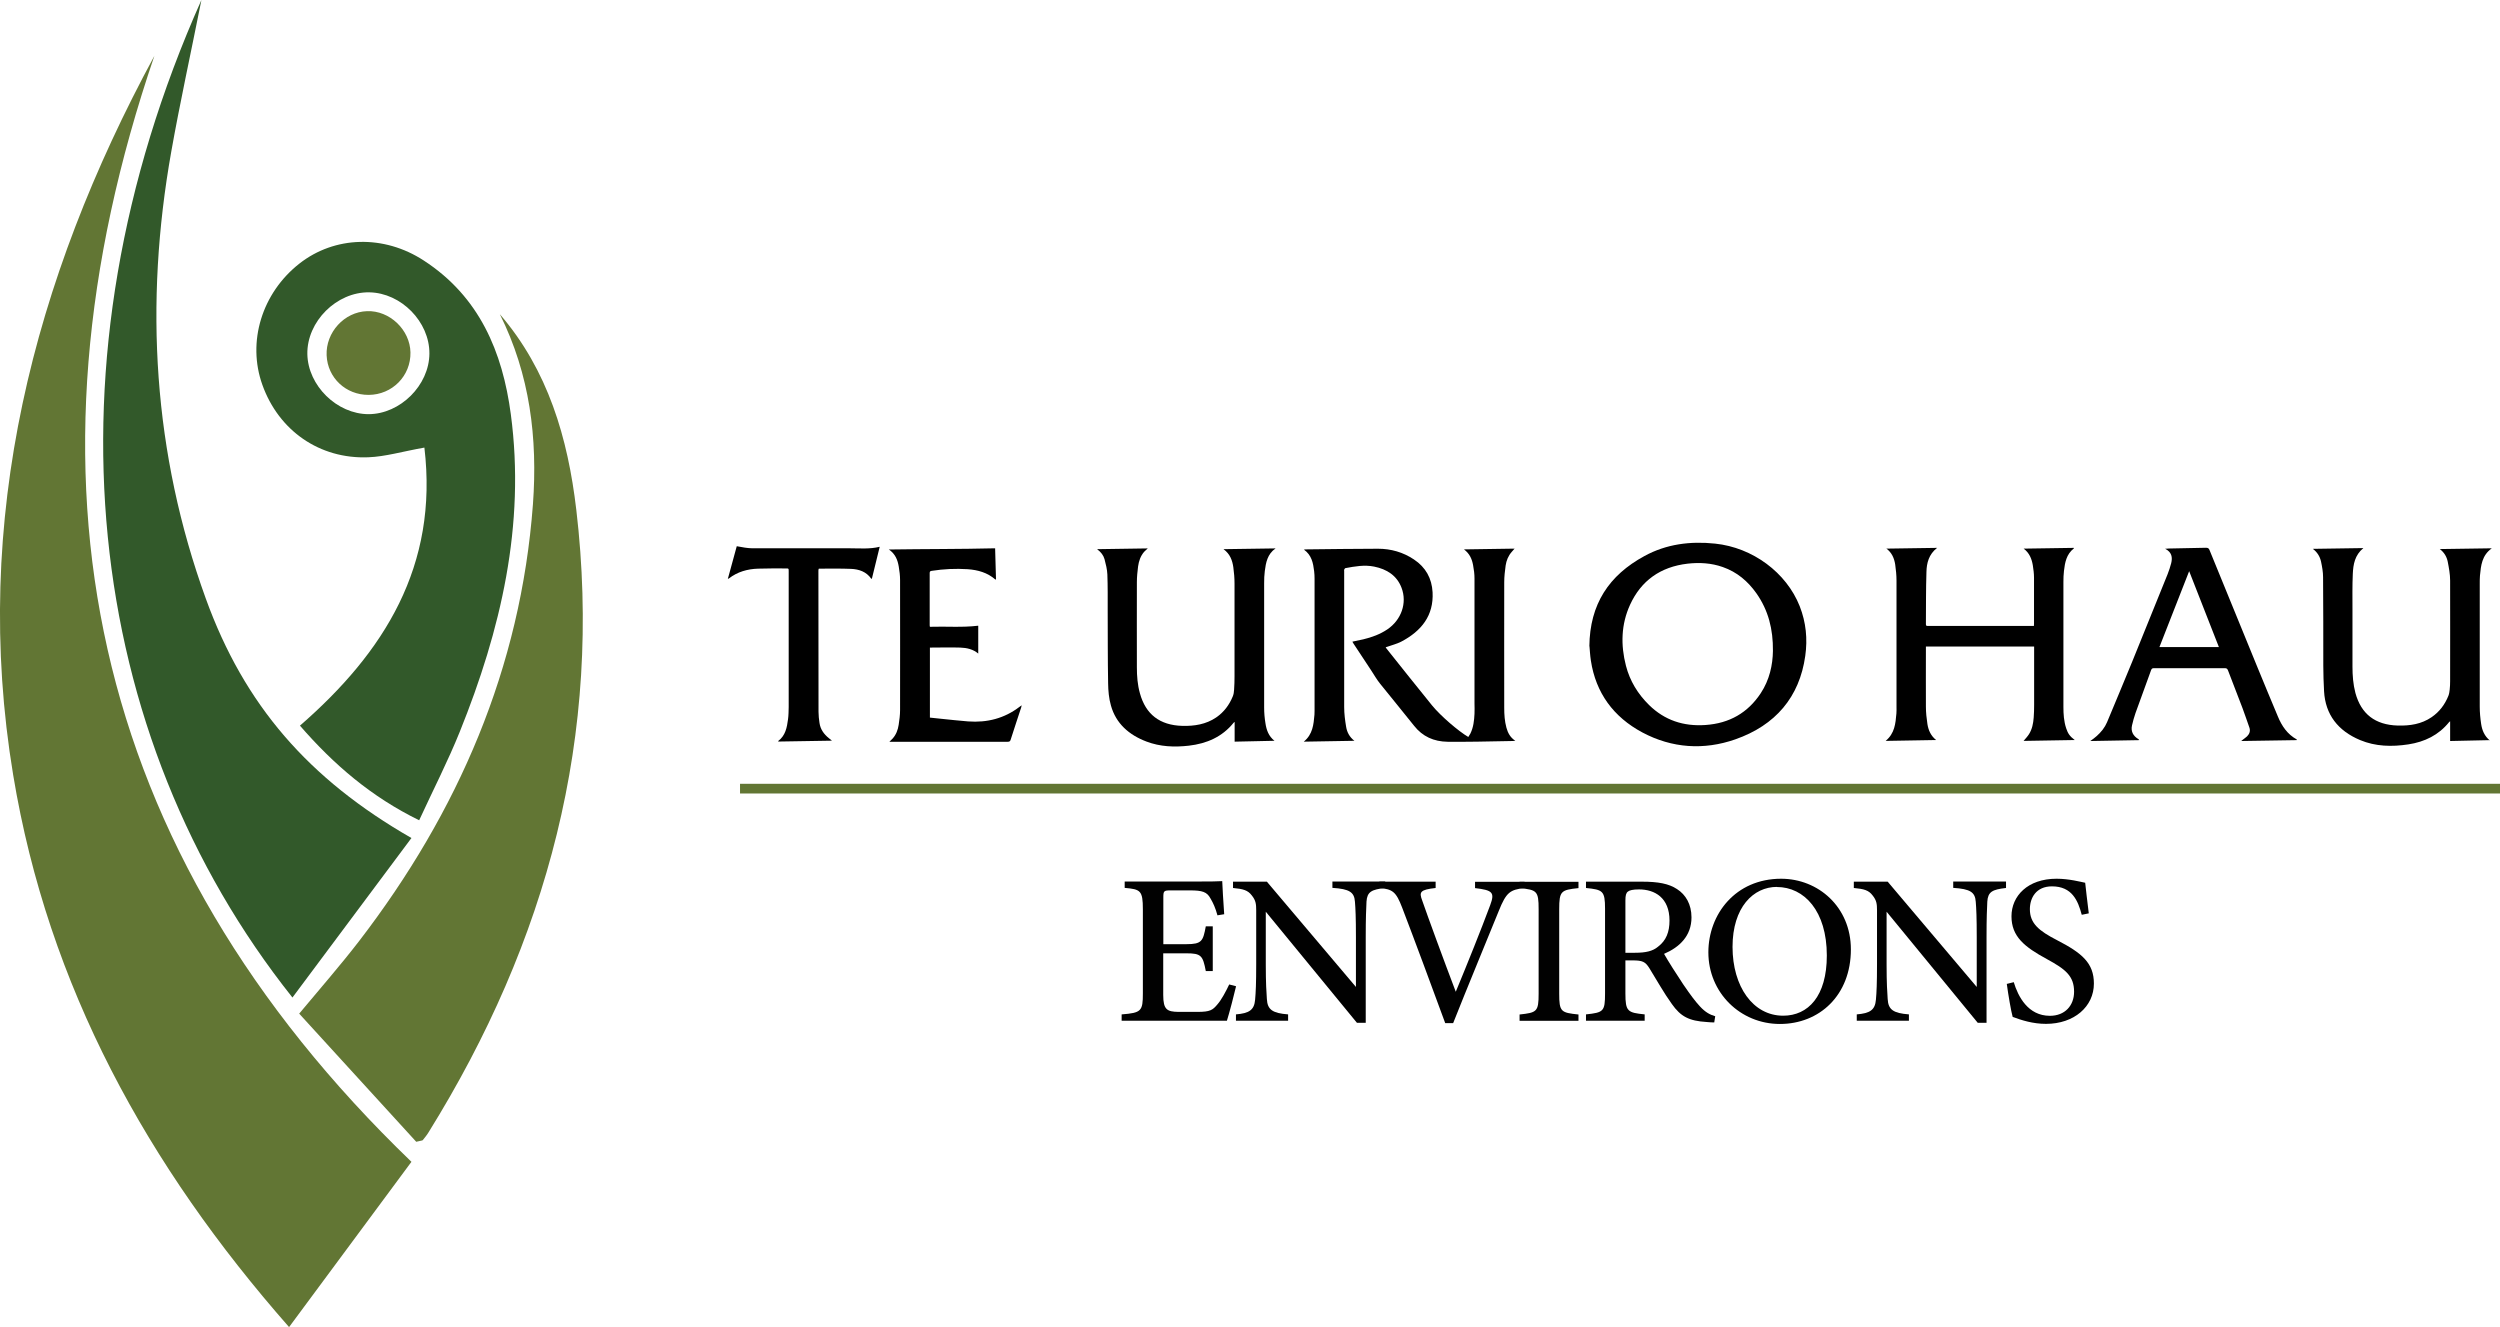 <?xml version="1.0" encoding="UTF-8"?> <svg xmlns="http://www.w3.org/2000/svg" id="Layer_2" viewBox="0 0 229.62 121.89"><defs><style>.cls-1{fill:none;}.cls-2{fill:#010101;}.cls-3{fill:#32592a;}.cls-4{fill:#627634;}</style></defs><g id="Layer_1-2"><path d="M124.23,58.93c.34-.07.67-.14.99-.21.79-.19,1.53-.46,2.2-.91,1.29-.87,1.84-2.43,1.31-3.82-.43-1.13-1.34-1.71-2.52-1.95-.89-.18-1.76-.02-2.63.14-.05,0-.09.09-.12.14-.02.03,0,.08,0,.12,0,4.17,0,8.34,0,12.51,0,.6.08,1.21.18,1.81.08.49.31.94.76,1.28-1.53.03-3.07.05-4.65.08.83-.68.9-1.58.98-2.47.01-.12.01-.24.01-.35,0-4.04,0-8.09,0-12.13,0-.24-.01-.48-.04-.72-.09-.74-.23-1.47-.94-1.97.07,0,.11-.02.15-.02,2.22-.02,4.44-.06,6.66-.06,1.19,0,2.3.32,3.29.98,1.1.73,1.65,1.75,1.72,3.02.11,2.14-1.02,3.56-2.89,4.54-.39.2-.84.31-1.26.46-.05.02-.1.03-.16.05.03.05.05.08.07.11,1.39,1.74,2.78,3.5,4.19,5.23.8.98,2.44,2.38,3.33,2.9.06-.1.13-.2.19-.31.28-.57.35-1.19.38-1.82.02-.31,0-.63,0-.94,0-3.83,0-7.66,0-11.48,0-.41-.05-.82-.13-1.23-.1-.56-.32-1.07-.84-1.45,1.55-.02,3.1-.05,4.65-.07-.09.1-.18.2-.26.3-.32.36-.49.79-.56,1.25-.07.51-.13,1.03-.13,1.54-.01,3.85,0,7.7,0,11.54,0,.61.04,1.22.2,1.81.13.47.34.9.82,1.21-.11,0-.18.02-.25.02-1.08.02-2.17.04-3.25.06-.91.01-1.81.02-2.72.01-1.27-.02-2.3-.48-3.08-1.47-1.02-1.29-2.08-2.56-3.11-3.85-.31-.38-.55-.81-.82-1.22-.55-.82-1.09-1.65-1.63-2.47-.03-.05-.06-.1-.1-.17Z"></path><path d="M100.78,50.44c1.53-.02,3.06-.05,4.64-.07-.13.13-.24.21-.33.31-.34.39-.49.86-.56,1.35-.06.48-.11.96-.11,1.45-.01,2.6,0,5.21,0,7.81,0,.81.06,1.61.28,2.39.53,1.93,1.82,2.93,3.89,2.99,1.11.03,2.18-.14,3.11-.77.72-.49,1.21-1.16,1.53-1.94.08-.19.11-.41.12-.61.03-.41.04-.82.04-1.24,0-2.83,0-5.67,0-8.5,0-.5-.04-1.01-.11-1.51-.09-.62-.29-1.21-.9-1.66,1.64-.03,3.21-.05,4.78-.07-.75.52-.89,1.3-.99,2.08-.05.37-.06.74-.06,1.12,0,3.8,0,7.6,0,11.41,0,.48.04.97.12,1.45.09.61.29,1.19.83,1.61-1.21.03-2.42.05-3.66.08v-1.81c-.06.04-.08.05-.1.08-1.04,1.29-2.46,1.91-4.11,2.1-1.32.15-2.63.1-3.89-.38-1.61-.61-2.8-1.66-3.26-3.3-.19-.65-.25-1.36-.26-2.04-.04-2.25-.03-4.5-.04-6.75,0-1.09.01-2.17-.03-3.26-.02-.47-.14-.94-.26-1.4-.1-.36-.33-.65-.66-.9Z"></path><path d="M85.41,59.46v6.45c.35.04.7.08,1.05.11.82.08,1.64.18,2.46.24,1.75.13,3.34-.28,4.72-1.34.05-.04.11-.08.2-.14-.02.1-.04.15-.05.21-.32.98-.65,1.96-.96,2.94-.04.14-.1.2-.27.2-3.56,0-7.13,0-10.69,0-.05,0-.11,0-.18,0,.11-.11.21-.2.3-.3.32-.36.48-.79.55-1.25.07-.45.13-.91.13-1.36.01-3.98,0-7.96,0-11.94,0-.41-.05-.82-.12-1.23-.1-.61-.31-1.17-.91-1.58,3.28-.05,6.51-.03,9.76-.11.03.92.05,1.89.08,2.86-.03,0-.06,0-.07,0-.72-.63-1.59-.87-2.53-.94-1.1-.07-2.21-.02-3.3.15-.14.02-.19.06-.19.21,0,1.58,0,3.17,0,4.75,0,.05,0,.1.02.18,1.47-.05,2.94.08,4.44-.1v2.56s0,0,0,0c-.47-.4-1.05-.53-1.65-.55-.92-.03-1.85,0-2.8,0Z"></path><path d="M76.35,68.03c-1.62.03-3.25.05-4.87.08,0-.03-.01-.05,0-.05.67-.51.8-1.25.9-2,.05-.37.05-.74.06-1.12,0-4.16,0-8.31,0-12.47,0-.26,0-.26-.26-.26-.85,0-1.7-.01-2.55.02-.98.03-1.89.29-2.67.89-.02.02-.05.02-.11.05.28-1.02.54-2,.82-3,.26.04.51.09.75.13.23.03.46.06.69.06,2.99,0,5.98,0,8.97,0,.89,0,1.8.09,2.72-.14-.24,1-.48,1.97-.72,2.94-.03,0-.05,0-.06-.01-.45-.64-1.12-.87-1.86-.9-.97-.04-1.93-.02-2.9-.02-.02,0-.04,0-.07.02,0,.05-.02.1-.02.15,0,4.33,0,8.65.01,12.98,0,.34.04.68.09,1.02.08.58.4,1.03.86,1.4.08.07.17.13.25.2,0,.02,0,.03,0,.05Z"></path><path d="M145.98,59.36c.04-3.87,1.8-6.52,5.06-8.29,2.01-1.1,4.21-1.38,6.49-1.14,3.45.36,6.55,2.66,7.77,5.75.58,1.48.73,3.01.51,4.56-.53,3.79-2.74,6.38-6.43,7.67-2.89,1.01-5.81.81-8.52-.63-2.68-1.43-4.29-3.65-4.74-6.6-.08-.51-.1-1.03-.13-1.32ZM162.84,59.78c.02-1.99-.42-3.73-1.52-5.29-.78-1.1-1.77-1.95-3.09-2.41-1.05-.37-2.13-.43-3.22-.31-2.51.29-4.28,1.57-5.29,3.77-.83,1.81-.87,3.71-.38,5.61.36,1.39,1.09,2.59,2.13,3.61,1.42,1.39,3.15,1.97,5.17,1.83,2.21-.15,3.9-1.13,5.08-2.92.81-1.23,1.1-2.59,1.12-3.89Z"></path><path d="M173.24,50.39c1.54-.02,3.08-.05,4.68-.07-.77.6-.96,1.4-.98,2.21-.05,1.6-.04,3.2-.05,4.81,0,.17.1.15.21.15,1.1,0,2.21,0,3.31,0,2.04,0,4.07,0,6.11,0h.29c0-.07.01-.13.01-.2,0-1.41,0-2.81,0-4.22,0-.38-.05-.77-.11-1.15-.1-.59-.31-1.13-.84-1.53,1.53-.02,3.07-.05,4.61-.07,0,.03,0,.05,0,.05-.69.54-.82,1.3-.91,2.07-.04.34-.05.68-.05,1.02,0,3.82,0,7.64,0,11.46,0,.66.04,1.32.25,1.96.16.49.33.74.79,1.09-1.6.03-3.15.05-4.7.08.18-.21.36-.4.5-.62.29-.46.39-.99.43-1.52.03-.38.04-.77.04-1.16,0-1.71,0-3.41,0-5.12v-.25h-9.94c0,.07,0,.14,0,.21,0,1.77-.01,3.55,0,5.32,0,.53.06,1.07.14,1.6.09.56.31,1.07.8,1.46-1.53.03-3.06.05-4.64.08.84-.69.91-1.6.99-2.51.02-.21.01-.43.01-.65,0-3.85,0-7.71,0-11.56,0-.49-.05-.99-.12-1.48-.09-.57-.3-1.09-.82-1.47Z"></path><path d="M228.69,67.98c-1.21.02-2.42.05-3.65.08v-1.81c-.06.04-.09.06-.1.08-.95,1.18-2.23,1.81-3.74,2.04-1.51.23-3.01.2-4.44-.4-2.02-.85-3.18-2.33-3.3-4.48-.04-.78-.07-1.57-.07-2.35,0-2.71,0-5.42-.02-8.12,0-.49-.09-.98-.19-1.45-.1-.45-.34-.85-.75-1.16,1.53-.02,3.05-.05,4.64-.07-.79.65-.93,1.5-.97,2.36-.05,1.09-.03,2.18-.03,3.28,0,1.75,0,3.49,0,5.24,0,.82.06,1.63.27,2.43.53,1.93,1.81,2.93,3.89,2.99,1.11.03,2.18-.13,3.11-.77.73-.5,1.22-1.17,1.54-1.96.07-.18.1-.38.12-.57.03-.26.04-.52.04-.78,0-3.08.01-6.16,0-9.24,0-.58-.11-1.16-.22-1.73-.09-.45-.32-.85-.73-1.16,1.58-.02,3.15-.05,4.78-.07-.92.65-1,1.59-1.09,2.51-.02.24-.02.48-.02.73,0,3.77,0,7.54,0,11.3,0,.53.05,1.07.13,1.6.09.58.3,1.11.81,1.52Z"></path><path d="M210.93,67.98c-1.67.03-3.35.05-5.08.08.08-.06.11-.09.15-.12.13-.1.27-.2.39-.31.23-.23.32-.5.21-.81-.21-.59-.41-1.19-.63-1.78-.44-1.15-.89-2.3-1.33-3.46-.06-.15-.12-.21-.3-.21-2.17,0-4.33,0-6.5,0-.16,0-.22.05-.27.19-.47,1.32-.96,2.63-1.43,3.94-.13.37-.23.75-.32,1.13-.12.54.1.96.58,1.25.03.02.06.04.08.1-1.48.03-2.96.05-4.49.08.23-.17.42-.3.58-.45.41-.36.75-.78.96-1.28.77-1.85,1.55-3.7,2.31-5.56,1.09-2.67,2.17-5.35,3.25-8.03.13-.33.24-.67.33-1.01.13-.53.07-1.01-.56-1.33.14,0,.22-.01.3-.02,1.15-.02,2.3-.04,3.45-.07.18,0,.26.04.33.21,1.47,3.6,2.94,7.21,4.42,10.81.61,1.5,1.24,2.99,1.86,4.48.36.87.87,1.63,1.74,2.11,0,.02,0,.03-.01.05ZM201.07,52.46c-.92,2.35-1.82,4.65-2.73,6.97h5.46c-.91-2.32-1.81-4.61-2.73-6.97Z"></path><rect class="cls-4" x="67.97" y="71.99" width="161.65" height=".89"></rect><path class="cls-2" d="M113.53,90.59c-.11.51-.65,2.58-.84,3.16h-9.67v-.58c1.82-.14,1.95-.31,1.95-1.93v-7.72c0-1.74-.22-1.84-1.67-1.97v-.58h6.08c1.89,0,2.64-.02,2.88-.04.02.47.1,1.97.18,3.04l-.62.1c-.18-.67-.4-1.15-.64-1.55-.32-.6-.74-.74-1.89-.74h-1.76c-.63,0-.68.05-.68.64v4.3h2.13c1.41,0,1.52-.29,1.77-1.64h.64v4.11h-.64c-.27-1.42-.42-1.63-1.79-1.63h-2.12v3.82c0,1.37.36,1.54,1.39,1.56h1.75c1.18,0,1.4-.17,1.83-.68.39-.44.8-1.23,1.09-1.84l.61.16Z"></path><path class="cls-2" d="M127.22,81.56c-1.25.14-1.65.35-1.71,1.25-.03.65-.07,1.45-.07,3.26v7.87h-.81l-8.37-10.2v4.83c0,1.76.06,2.62.1,3.19.05.98.52,1.3,1.95,1.41v.58h-4.79v-.58c1.2-.1,1.68-.39,1.76-1.35.06-.64.1-1.5.1-3.27v-4.95c0-.57-.04-.9-.4-1.35-.37-.49-.79-.6-1.73-.69v-.58h3.11l8.18,9.67v-4.59c0-1.81-.04-2.62-.09-3.23-.06-.88-.49-1.18-2.07-1.28v-.58h4.85v.58Z"></path><path class="cls-2" d="M140.02,81.56c-1.31.17-1.66.35-2.37,2.13-.54,1.34-3.13,7.61-4.18,10.28h-.73c-1.05-2.87-2.9-7.86-3.96-10.62-.56-1.46-.88-1.68-2.09-1.79v-.58h5.17v.58c-1.45.16-1.52.38-1.24,1.13.51,1.47,1.95,5.41,3.09,8.4,1.07-2.58,2.32-5.69,3.16-7.95.44-1.18.22-1.38-1.39-1.57v-.58h4.55v.58Z"></path><path class="cls-2" d="M139.57,93.76v-.58c1.59-.17,1.75-.26,1.75-1.92v-7.75c0-1.68-.16-1.78-1.75-1.94v-.58h5.41v.58c-1.6.17-1.77.26-1.77,1.94v7.75c0,1.68.16,1.75,1.77,1.92v.58h-5.41Z"></path><path class="cls-2" d="M157.46,93.91c-.23,0-.45-.02-.7-.04-1.63-.1-2.39-.5-3.2-1.65-.74-1.02-1.42-2.25-2.06-3.28-.38-.61-.63-.73-1.57-.73h-.64s0,3.04,0,3.04c0,1.66.21,1.76,1.77,1.92v.58h-5.39v-.58c1.61-.17,1.75-.27,1.75-1.92v-7.79c0-1.65-.21-1.74-1.75-1.9v-.58h5.14c1.49,0,2.46.18,3.22.68.8.51,1.33,1.4,1.33,2.6,0,1.7-1.1,2.74-2.52,3.35.34.61,1.17,1.92,1.76,2.8.72,1.05,1.1,1.55,1.54,2.03.52.56.93.76,1.4.9l-.09.57ZM150.17,87.51c.99,0,1.64-.15,2.12-.56.75-.57,1.05-1.35,1.05-2.4,0-2.1-1.36-2.86-2.8-2.86-.56,0-.88.08-1.02.2-.17.13-.23.34-.23.83v4.79h.87Z"></path><path class="cls-2" d="M163.59,80.71c3.41,0,6.41,2.59,6.41,6.49,0,4.22-2.89,6.85-6.52,6.85s-6.57-2.87-6.57-6.58c0-3.49,2.48-6.76,6.69-6.76ZM163.21,81.46c-2.17,0-4.08,1.87-4.08,5.51s1.88,6.32,4.65,6.32c2.29,0,4.01-1.78,4.01-5.53,0-4.08-2.07-6.29-4.59-6.29Z"></path><path class="cls-2" d="M184.24,81.56c-1.25.14-1.65.35-1.71,1.25-.03.65-.07,1.45-.07,3.26v7.87h-.81l-8.37-10.2v4.83c0,1.76.06,2.62.1,3.19.05.98.52,1.3,1.95,1.41v.58h-4.79v-.58c1.2-.1,1.68-.39,1.76-1.35.06-.64.1-1.5.1-3.27v-4.95c0-.57-.04-.9-.4-1.35-.37-.49-.79-.6-1.73-.69v-.58h3.11l8.18,9.67v-4.59c0-1.81-.04-2.62-.09-3.23-.06-.88-.49-1.18-2.07-1.28v-.58h4.85v.58Z"></path><path class="cls-2" d="M191.2,84.01c-.34-1.29-.89-2.6-2.73-2.6-1.46,0-2.03,1.06-2.03,2.1,0,1.31.84,1.99,2.49,2.84,2.31,1.19,3.39,2.11,3.39,3.99,0,2.11-1.81,3.7-4.4,3.7-1.19,0-2.23-.33-3.06-.64-.15-.53-.4-2-.54-3.03l.64-.16c.39,1.3,1.3,3.09,3.32,3.09,1.38,0,2.22-.94,2.22-2.21,0-1.45-.79-2.07-2.5-3-2.06-1.12-3.25-2.07-3.25-3.93s1.48-3.45,4.14-3.45c1.15,0,2.22.29,2.63.37.08.71.17,1.54.33,2.81l-.63.13Z"></path><path class="cls-1" d="M33.86,38.04c2.91,0,5.56-2.65,5.58-5.56.02-2.92-2.59-5.58-5.52-5.63-3-.05-5.74,2.68-5.69,5.67.05,2.9,2.72,5.53,5.63,5.52ZM33.7,28.58c2.07-.07,3.95,1.71,3.99,3.79.04,2.15-1.67,3.89-3.84,3.9-2.1,0-3.77-1.56-3.86-3.63-.1-2.11,1.62-3.98,3.71-4.06Z"></path><path class="cls-4" d="M14.18,5.13C3.06,25.67-2.67,47.77,1.21,71.18c3.21,19.4,12.33,35.91,25.34,50.71,3.86-5.22,7.53-10.17,11.24-15.18C8.01,78.02,1.01,43.74,14.18,5.13Z"></path><path class="cls-3" d="M18.5,0C3.59,33.4,7.69,67.51,26.86,91.62c3.66-4.9,7.24-9.71,10.93-14.65-9.47-5.43-15.35-12.23-18.88-21.97-4.85-13.37-5.66-27.11-3.18-41.07.8-4.5,1.78-8.96,2.77-13.93Z"></path><path class="cls-4" d="M52.93,46.81c-.77-6.56-2.59-12.81-7.02-17.95,2.77,5.55,3.48,11.4,3.04,17.45-1.12,15.04-6.86,28.27-15.97,40.13-1.71,2.22-3.56,4.33-5.5,6.66,3.66,4.01,7.27,7.96,10.75,11.77.46-.11.56-.11.6-.15.18-.23.37-.45.52-.7,10.91-17.56,16.02-36.51,13.58-57.22Z"></path><path class="cls-3" d="M33.83,42c1.57-.06,3.12-.53,5.15-.89,1.29,10.86-3.67,18.79-11.43,25.54,3.1,3.57,6.55,6.54,10.95,8.69,1.32-2.86,2.65-5.45,3.73-8.13,3.77-9.35,6.04-18.99,4.69-29.15-.76-5.74-2.89-10.82-8.01-14.14-3.66-2.38-8.17-2.25-11.41.29-3.44,2.7-4.82,7.19-3.4,11.14,1.5,4.2,5.25,6.83,9.73,6.65ZM33.92,26.85c2.93.05,5.54,2.71,5.52,5.63-.02,2.91-2.68,5.55-5.58,5.56-2.91,0-5.58-2.62-5.63-5.52-.05-2.99,2.69-5.72,5.69-5.67Z"></path><path class="cls-4" d="M33.86,36.27c2.17-.01,3.88-1.75,3.84-3.9-.04-2.08-1.92-3.87-3.99-3.79-2.09.07-3.8,1.95-3.71,4.06.09,2.07,1.77,3.64,3.86,3.63Z"></path></g></svg> 